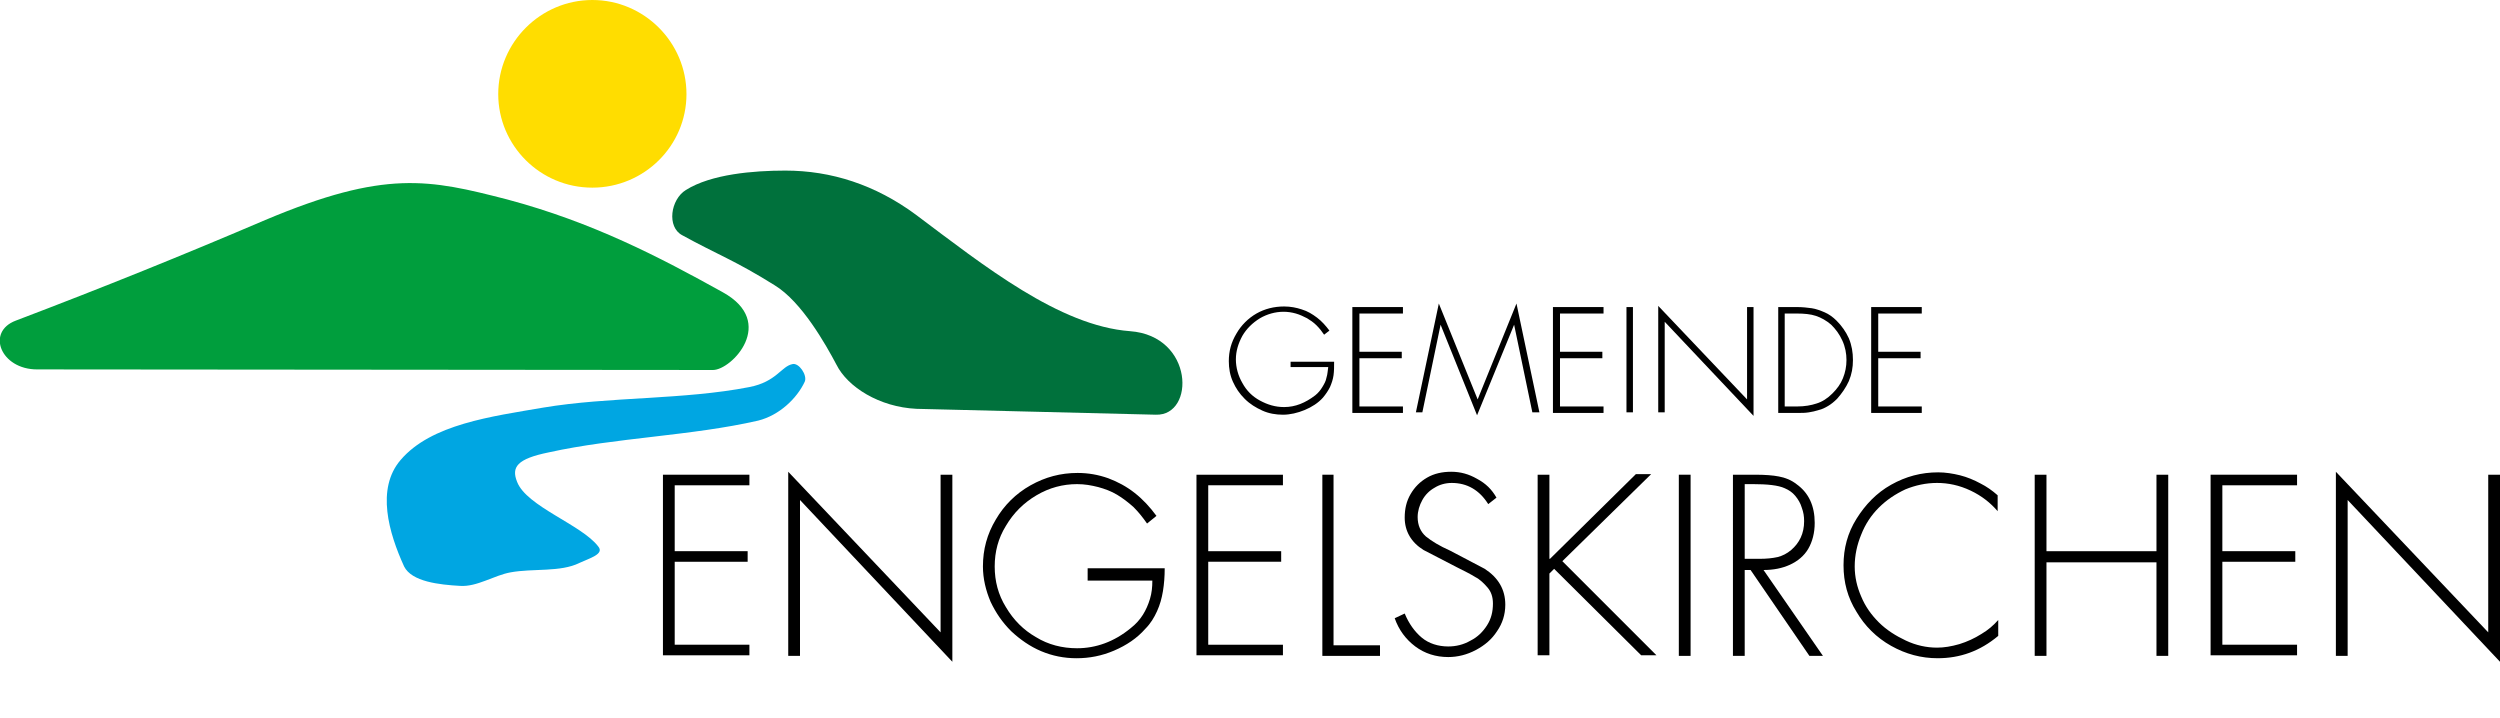<?xml version="1.0" encoding="utf-8"?>
<!-- Generator: Adobe Illustrator 24.0.0, SVG Export Plug-In . SVG Version: 6.00 Build 0)  -->
<svg version="1.1" id="Ebene_1" xmlns="http://www.w3.org/2000/svg" xmlns:xlink="http://www.w3.org/1999/xlink" x="0px" y="0px"
	 viewBox="0 0 425 122" style="enable-background:new 0 0 425 122;" xml:space="preserve">
<style type="text/css">
	.st0{fill-rule:evenodd;clip-rule:evenodd;fill:#FFDD00;}
	.st1{fill-rule:evenodd;clip-rule:evenodd;fill:#009E3D;}
	.st2{fill-rule:evenodd;clip-rule:evenodd;fill:#00713C;}
	.st3{fill-rule:evenodd;clip-rule:evenodd;fill:#00A6E2;}
</style>
<g>
	<path class="st0" d="M100.7,0c8.8,0,16,7.2,16,16c0,8.8-7.2,15.9-16,15.9c-8.9,0-16-7.2-16-15.9C84.7,7.2,91.9,0,100.7,0L100.7,0z"
		/>
	<path class="st1" d="M6.3,62.8c-6.2,0-8.7-6.4-3.6-8.3c15-5.7,28.6-11.2,42.4-17.1c20.4-8.6,27.9-6.9,41.1-3.5
		c14.6,3.9,25.9,9.8,36.7,15.8c9.2,5.1,1.5,13.2-1.7,13.2L6.3,62.8L6.3,62.8z"/>
	<path class="st2" d="M116.6,32.3c4.3-2.7,11.5-3.3,16.9-3.3c7.8,0,15.3,2.4,22.2,7.5c11.6,8.7,24.4,18.9,36.4,19.8
		c10.9,0.8,11.1,14.4,4.4,14.2l-40.7-1c-6.3-0.3-11.7-3.7-13.6-7.5c-1.8-3.4-5.9-10.7-10.5-13.5c-6.7-4.2-9.9-5.3-15.7-8.5
		C113.3,38.6,114,33.9,116.6,32.3L116.6,32.3z"/>
	<path class="st3" d="M136.8,64.9c-1.3,2.8-4.3,5.7-7.9,6.6c-11.3,2.6-24.3,2.9-35.6,5.4c-5.4,1.1-6.4,2.5-5.4,5
		c1.6,4.2,11,7.3,13.8,11c1.1,1.3-1.5,2-3.2,2.8c-3.2,1.6-7.9,0.9-11.7,1.6c-2.8,0.5-5.7,2.5-8.6,2.3c-3.5-0.2-8.2-0.7-9.5-3.3
		c-2.6-5.7-4.8-13.2-0.6-18.1c5.2-6.1,15.5-7.4,24.2-8.9c11.3-1.9,23.8-1.3,35.1-3.5c4.6-0.9,5.4-3.5,7.3-3.9
		C135.8,61.6,137.3,63.8,136.8,64.9L136.8,64.9z"/>
	<g>
		<path d="M127.4,82.5h-12.7v11.2h12.4v1.8h-12.4v14.1h12.7v1.8h-14.7V80.7h14.7V82.5z"/>
		<path d="M161.9,80.7v31.8L136,85v26.5h-2V80.2l25.9,27.3V80.7H161.9z"/>
		<path d="M185,96.6h13c0,1.4-0.1,2.7-0.3,3.9c-0.2,1.2-0.5,2.3-1,3.4c-0.5,1.1-1.1,2.1-2,3c-1.4,1.6-3.2,2.8-5.3,3.7
			c-2.1,0.9-4.2,1.3-6.4,1.3c-2.1,0-4.1-0.4-6-1.2c-1.9-0.8-3.6-2-5.1-3.4c-1.5-1.5-2.6-3.1-3.5-5c-0.8-1.9-1.3-3.9-1.3-6
			c0-2.9,0.7-5.5,2.2-8c1.4-2.4,3.4-4.4,5.9-5.8c2.5-1.4,5.1-2.1,8-2.1c1.8,0,3.5,0.3,5.2,0.9c1.6,0.6,3.1,1.4,4.5,2.5
			c1.4,1.1,2.6,2.4,3.7,3.9l-1.6,1.3c-0.7-1-1.4-1.9-2.3-2.8c-0.9-0.8-1.8-1.5-2.8-2.1c-1-0.6-2.1-1-3.2-1.3
			c-1.2-0.3-2.3-0.5-3.6-0.5c-2.4,0-4.7,0.6-6.9,1.9c-2.2,1.3-3.9,3-5.2,5.2c-1.3,2.1-1.9,4.4-1.9,6.9c0,2.5,0.6,4.8,1.9,6.9
			c1.3,2.2,3,3.9,5.1,5.1c2.1,1.3,4.5,1.9,7,1.9c3.2,0,6.3-1.1,9.1-3.4c0.9-0.7,1.6-1.5,2.1-2.3c0.5-0.8,0.9-1.7,1.2-2.7
			c0.3-1,0.4-2,0.4-3.1h-11V96.6z"/>
		<path d="M218.1,82.5h-12.7v11.2h12.4v1.8h-12.4v14.1h12.7v1.8h-14.7V80.7h14.7V82.5z"/>
		<path d="M226.7,80.7v29h7.9v1.8h-9.8V80.7H226.7z"/>
		<path d="M254.4,84.6l-1.4,1.1c-1.5-2.4-3.6-3.6-6.2-3.6c-1.1,0-2.1,0.3-2.9,0.8c-0.9,0.5-1.6,1.2-2.1,2.1
			c-0.5,0.9-0.8,1.9-0.8,2.9c0,1.4,0.5,2.5,1.4,3.3c1,0.8,2.3,1.6,4.1,2.4l5.9,3.1c2.3,1.5,3.5,3.5,3.5,6.1c0,1.7-0.5,3.2-1.4,4.5
			c-0.9,1.4-2.1,2.4-3.6,3.2c-1.5,0.8-3.1,1.2-4.7,1.2c-2.1,0-4-0.6-5.6-1.8c-1.6-1.2-2.8-2.8-3.5-4.8l1.7-0.8
			c0.7,1.7,1.7,3.1,2.9,4.1c1.2,1,2.8,1.5,4.5,1.5c1.3,0,2.6-0.3,3.8-1c1.2-0.6,2.1-1.5,2.8-2.6c0.7-1.1,1-2.3,1-3.7
			c0-1.1-0.3-2-0.9-2.7s-1.3-1.4-2.1-1.8c-0.8-0.5-1.8-1-3.2-1.7l-5.6-2.9c-2.1-1.3-3.2-3.2-3.2-5.5c0-1.5,0.3-2.8,1-4
			s1.6-2.1,2.8-2.8c1.2-0.7,2.6-1,4.1-1c1.6,0,3,0.4,4.4,1.2C252.6,82.2,253.6,83.2,254.4,84.6z"/>
		<path d="M263.5,95l14.6-14.4h2.6l-15.1,14.8l16,16h-2.6l-14.8-14.7l-0.8,0.8v13.9h-2V80.7h2V95z"/>
		<path d="M287.4,80.7v30.8h-2V80.7H287.4z"/>
		<path d="M299.8,96.9l10.1,14.6h-2.3l-10-14.6h-1v14.6h-2V80.7h3.8c1.6,0,3,0.1,4,0.3c1.1,0.2,2.1,0.6,3,1.3
			c2.1,1.5,3.1,3.7,3.1,6.6c0,1.7-0.4,3.2-1.1,4.4c-0.7,1.2-1.8,2.1-3.1,2.7C303,96.6,301.5,96.9,299.8,96.9z M296.6,95h2.5
			c1.2,0,2.2-0.1,3.1-0.3c0.8-0.2,1.6-0.6,2.3-1.2c1.4-1.2,2.2-2.8,2.2-4.9c0-0.8-0.1-1.5-0.4-2.3c-0.2-0.7-0.6-1.4-1.1-2
			c-0.5-0.6-1.1-1-1.8-1.3c-1.1-0.5-2.9-0.7-5.5-0.7h-1.3V95z"/>
		<path d="M339.6,84.2v2.7c-1.2-1.4-2.7-2.6-4.6-3.5c-1.9-0.9-3.8-1.3-5.7-1.3c-1.9,0-3.7,0.4-5.4,1.1c-1.7,0.8-3.2,1.8-4.5,3.1
			c-1.3,1.3-2.3,2.8-3,4.6c-0.7,1.7-1.1,3.5-1.1,5.4c0,1.8,0.4,3.5,1.1,5.1c0.7,1.7,1.7,3.1,3,4.4c1.3,1.3,2.9,2.3,4.6,3.1
			c1.7,0.8,3.5,1.2,5.3,1.2c1.2,0,2.4-0.2,3.8-0.6c1.3-0.4,2.6-1,3.7-1.7c1.2-0.7,2.1-1.5,2.9-2.4v2.7c-3.1,2.6-6.5,3.8-10.3,3.8
			c-2.8,0-5.4-0.7-7.9-2.1c-2.5-1.4-4.5-3.4-5.9-5.8c-1.5-2.4-2.2-5-2.2-7.9c0-2.9,0.7-5.5,2.2-7.9c1.5-2.4,3.4-4.4,5.9-5.8
			c2.5-1.4,5.1-2.1,8-2.1c1.2,0,2.5,0.2,3.7,0.5c1.2,0.3,2.4,0.8,3.5,1.4C337.7,82.7,338.7,83.4,339.6,84.2z"/>
		<path d="M347.9,93.7h18.7V80.7h2v30.8h-2V95.6h-18.7v15.9h-2V80.7h2V93.7z"/>
		<path d="M390.5,82.5h-12.7v11.2h12.4v1.8h-12.4v14.1h12.7v1.8h-14.7V80.7h14.7V82.5z"/>
		<path d="M425,80.7v31.8L399.1,85v26.5h-2V80.2l25.9,27.3V80.7H425z"/>
	</g>
	<g>
		<path d="M219.2,61.5h7.6c0,0.8,0,1.6-0.1,2.3c-0.1,0.7-0.3,1.3-0.6,2c-0.3,0.6-0.7,1.2-1.2,1.8c-0.8,0.9-1.9,1.6-3.1,2.1
			c-1.2,0.5-2.5,0.8-3.7,0.8c-1.2,0-2.4-0.2-3.5-0.7c-1.1-0.5-2.1-1.1-3-2c-0.9-0.9-1.5-1.8-2-2.9c-0.5-1.1-0.7-2.3-0.7-3.5
			c0-1.7,0.4-3.2,1.3-4.7c0.8-1.4,2-2.6,3.4-3.4c1.4-0.8,3-1.2,4.7-1.2c1.1,0,2.1,0.2,3,0.5c1,0.3,1.8,0.8,2.6,1.4
			c0.8,0.6,1.5,1.4,2.1,2.2l-0.9,0.7c-0.4-0.6-0.8-1.1-1.3-1.6c-0.5-0.5-1.1-0.9-1.6-1.2c-0.6-0.3-1.2-0.6-1.9-0.8
			c-0.7-0.2-1.4-0.3-2.1-0.3c-1.4,0-2.8,0.4-4,1.1c-1.3,0.8-2.3,1.8-3,3c-0.7,1.3-1.1,2.6-1.1,4c0,1.4,0.4,2.8,1.1,4
			c0.7,1.3,1.7,2.3,3,3c1.3,0.7,2.6,1.1,4.1,1.1c1.9,0,3.6-0.7,5.3-2c0.5-0.4,0.9-0.9,1.2-1.4c0.3-0.5,0.6-1,0.7-1.6
			c0.2-0.6,0.2-1.2,0.3-1.8h-6.4V61.5z"/>
		<path d="M238.5,53.3h-7.4v6.5h7.2v1.1h-7.2v8.2h7.4v1.1h-8.6V52.2h8.6V53.3z"/>
		<path d="M260.5,70.1l-3.1-14.9h0l-6.3,15.4l-6.2-15.4h0l-3.1,14.9h-1.1l3.9-18.5l6.6,16.3l6.6-16.3l3.9,18.5H260.5z"/>
		<path d="M272.6,53.3h-7.4v6.5h7.2v1.1h-7.2v8.2h7.4v1.1h-8.6V52.2h8.6V53.3z"/>
		<path d="M277.6,52.2v17.9h-1.1V52.2H277.6z"/>
		<path d="M298.1,52.2v18.5l-15.1-16v15.4h-1.1V52l15.1,15.9V52.2H298.1z"/>
		<path d="M302.3,70.1V52.2h3.2c0.9,0,1.8,0.1,2.5,0.2c0.7,0.1,1.5,0.4,2.2,0.7c0.7,0.3,1.4,0.8,2,1.4c0.9,0.9,1.6,1.9,2.1,3
			c0.5,1.2,0.7,2.4,0.7,3.7c0,1.3-0.2,2.4-0.7,3.6c-0.5,1.1-1.2,2.1-2,3c-0.5,0.5-1,0.9-1.5,1.2c-0.5,0.3-1.1,0.6-1.6,0.7
			c-0.6,0.2-1.1,0.3-1.7,0.4c-0.6,0.1-1.2,0.1-1.9,0.1H302.3z M303.4,69.1h2.1c1.3,0,2.4-0.2,3.3-0.5c1-0.3,1.9-0.9,2.7-1.7
			c0.8-0.8,1.4-1.6,1.8-2.6c0.4-1,0.6-2,0.6-3.1c0-1.1-0.2-2.2-0.7-3.3s-1.1-1.9-1.9-2.7c-0.8-0.7-1.7-1.2-2.6-1.5
			c-0.9-0.3-2-0.4-3.2-0.4h-2.1V69.1z"/>
		<path d="M326.7,53.3h-7.4v6.5h7.2v1.1h-7.2v8.2h7.4v1.1h-8.6V52.2h8.6V53.3z"/>
	</g>
</g>
</svg>
